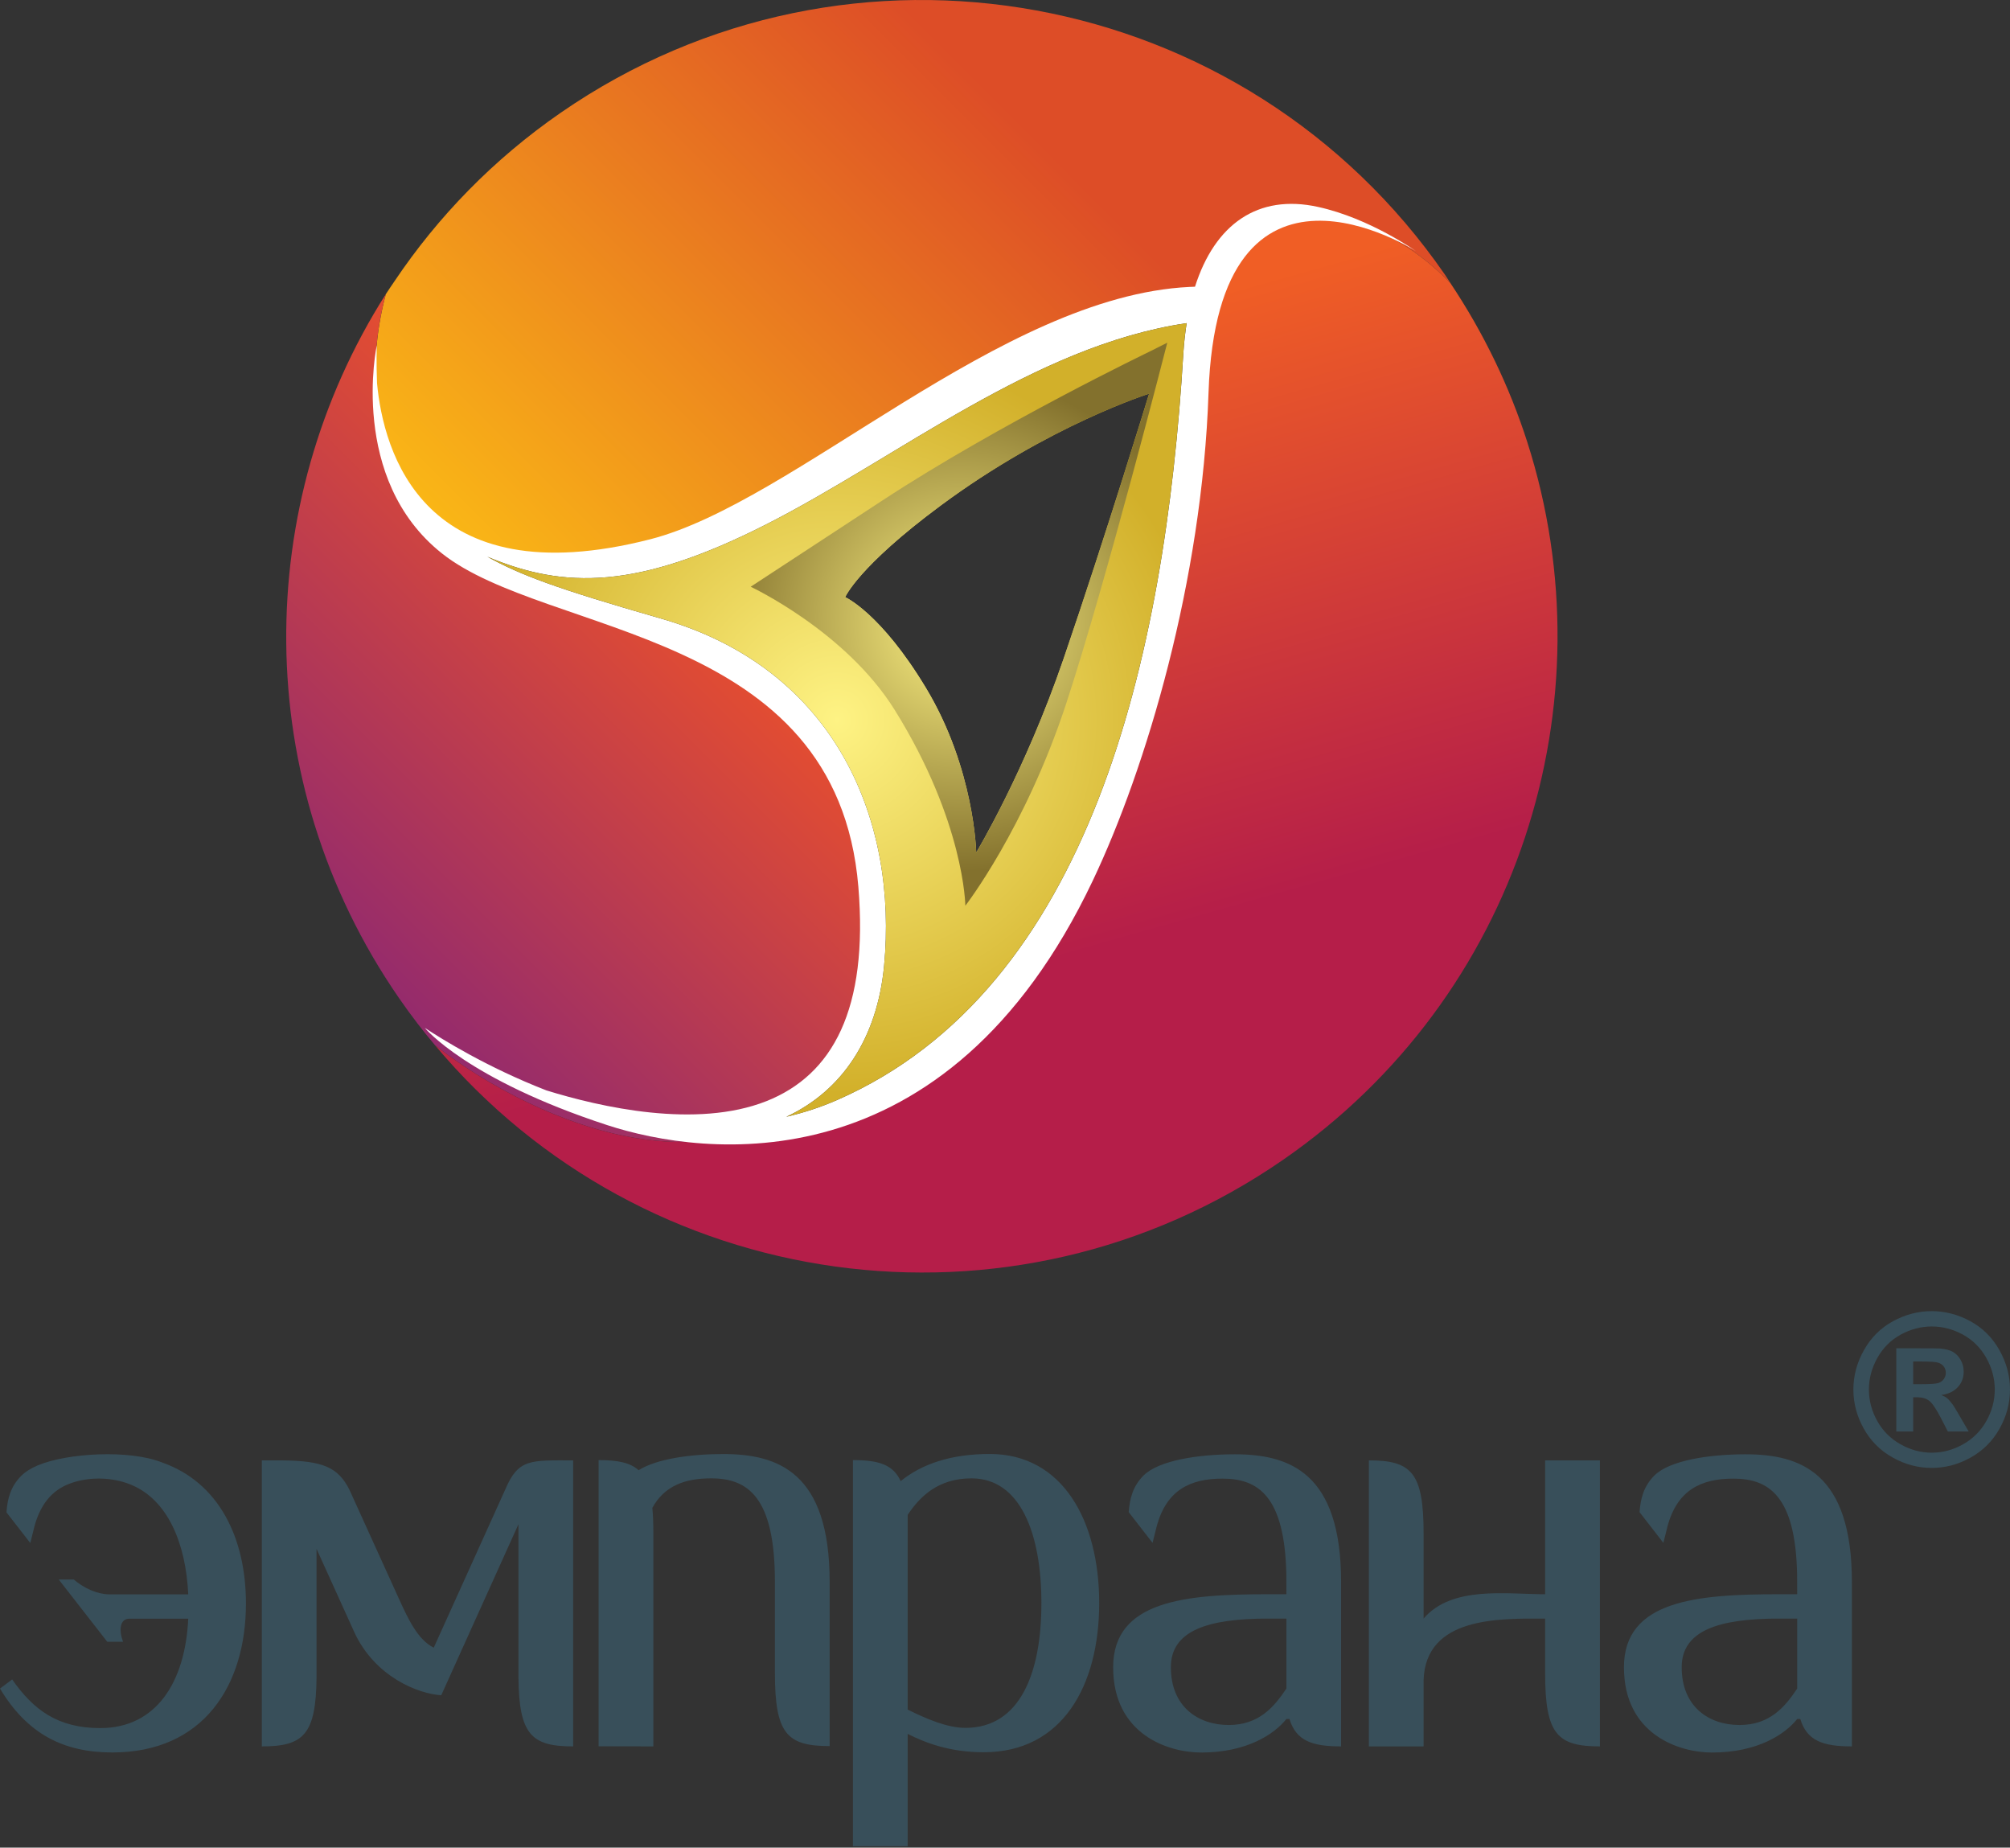 <?xml version="1.0" encoding="UTF-8"?> <svg xmlns="http://www.w3.org/2000/svg" width="1000" height="919" viewBox="0 0 1000 919" fill="none"><rect x="0" y="0" width="1000" height="919" fill="#333333" stroke="none"/> <path d="M718.898 136.657C619.643 -7.146 422.689 -43.231 278.953 56.083C245.41 79.266 217.817 107.823 196.356 139.747C194.882 141.936 193.362 144.104 191.947 146.325C186.937 165.262 185.186 185.19 188.481 205.608C190.9 220.646 195.678 233.052 202.255 243.412C202.417 243.674 202.585 243.934 202.75 244.196C203.971 246.076 205.228 247.914 206.575 249.65C207.429 250.769 208.366 251.829 209.286 252.9C210.263 254.024 211.206 255.19 212.238 256.251C213.236 257.278 214.346 258.221 215.419 259.196C221.538 264.816 228.415 269.568 236.136 273.318C237.329 273.893 238.516 274.474 239.743 275.012C279.006 292.244 315.64 293.298 380.817 260.24C447.958 226.223 516.512 169.332 593.975 159.371C607.645 96.077 672.896 91.166 721.517 140.668C720.623 139.337 719.803 137.978 718.898 136.657Z" fill="url(#paint0_linear_1408_206)"></path> <path d="M328.342 307.81C264.491 289.491 264.472 290.375 236.126 273.319C211.182 261.205 193.988 239.919 188.471 205.609C185.176 185.191 186.927 165.263 191.936 146.326C125.692 250.429 123.962 388.389 198.425 496.33C201.435 500.692 204.544 504.943 207.73 509.104C210.551 512.79 213.469 516.364 216.422 519.891C234.686 534.092 253.022 544.239 268.776 551.271C302.022 566.09 331.185 570.347 355.607 566.942C403.699 560.236 433.339 523.726 439.095 478.964C447.511 413.207 416.472 333.086 328.342 307.81Z" fill="url(#paint1_linear_1408_206)"></path> <path d="M759.86 219.937C751.056 192.472 738.291 165.8 721.502 140.668C672.88 91.165 607.629 96.077 593.959 159.37C592.724 165.091 591.915 171.292 591.575 177.972C580.97 385.783 518.253 559.452 372.545 566.813C366.836 567.101 361.196 567.101 355.602 566.941C331.179 570.345 302.016 566.089 268.77 551.27C253.017 544.238 234.681 534.091 216.417 519.889C320.08 643.771 502.877 670.543 638.376 576.871C755.826 495.732 801.317 349.273 759.86 219.937Z" fill="url(#paint2_linear_1408_206)"></path> <path d="M655.827 102.939C625.719 96.275 604.374 111.653 594.526 142.613C593.599 142.65 592.705 142.677 591.779 142.72C497.807 147.274 395.166 249.896 323.5 268.236C210.21 297.246 190.696 224.135 187.584 190.651C187.153 180.359 187.451 171.729 187.451 171.729C187.451 171.729 173.243 238.273 219.853 275.252C272.148 316.753 416.331 312.199 427.041 441.05C432.093 502.04 414.239 534.651 381.283 547.723C346.4 561.504 298.897 550.749 271.82 542.359C242.221 530.848 219.8 516.811 211.347 511.277C211.347 511.277 232.256 536.824 302.128 559.645C350.015 575.284 470.882 591.297 543.647 438.088C570.231 382.162 598.092 288.83 601.254 195.418C605.79 61.219 704.374 124.88 704.374 124.88C704.374 124.88 681.602 108.601 655.827 102.939ZM416.522 547.126C408.157 550.791 399.688 553.524 391.195 555.489C419.088 542.54 436.42 516.257 439.843 480.466C446.641 409.478 416.964 332.952 328.855 307.676C276.284 292.596 258.757 285.932 242.469 276.913C280.713 292.995 317.147 293.273 380.804 261.04C446.899 227.512 514.391 171.969 590.374 160.735C589.639 165.508 589.054 170.462 588.734 175.725C579.653 326.997 542.593 491.876 416.522 547.126Z" fill="white"></path> <path d="M242.459 276.915C258.747 285.934 276.274 292.597 328.845 307.678C416.955 332.954 446.631 409.479 439.833 480.467C436.41 516.259 419.078 542.541 391.185 555.491C399.678 553.525 408.147 550.792 416.512 547.127C542.583 491.877 579.643 326.998 588.725 175.726C589.044 170.463 589.629 165.509 590.364 160.736C514.381 171.971 446.889 227.514 380.794 261.041C317.137 293.274 280.703 292.997 242.459 276.915ZM467.859 251.559C522.046 211.384 571.691 195.819 571.691 195.819C571.691 195.819 550.483 265.271 529.244 327.371C509.92 383.878 485.671 424.085 485.671 424.085C485.671 424.085 484.889 382.376 460.647 342.169C438.125 304.796 420.494 297.034 420.494 297.034C420.494 297.034 426.685 282.082 467.859 251.559Z" fill="url(#paint3_radial_1408_206)"></path> <path d="M572.204 174.745C572.204 174.745 497.453 210.669 439.079 248.884C397.389 276.2 373.477 291.845 373.477 291.845C373.477 291.845 420.72 313.946 445.11 353.098C479.892 408.918 480.265 450.521 480.265 450.521C480.265 450.521 509.933 412.306 530.385 350.131C550.357 289.437 580.731 170.462 580.731 170.462L572.204 174.745ZM529.256 327.369C509.933 383.877 485.683 424.084 485.683 424.084C485.683 424.084 484.901 382.375 460.659 342.168C438.137 304.795 420.507 297.033 420.507 297.033C420.507 297.033 426.698 282.081 467.872 251.558C522.059 211.383 571.703 195.818 571.703 195.818C571.703 195.818 550.495 265.269 529.256 327.369Z" fill="url(#paint4_radial_1408_206)"></path> <path fill-rule="evenodd" clip-rule="evenodd" d="M412.757 786.76C412.757 732.287 387.052 723.242 359.808 723.242C343.87 723.242 326.751 725.576 317.707 731.286C313.481 727.429 307.077 726.258 297.815 726.258V868.612L325.053 868.666V762.576C325.053 757.814 324.894 753.606 324.548 750.005C330.578 739.042 340.789 735.334 353.772 735.334C371.924 735.334 385.53 744.39 385.53 786.76V787.111C385.53 802.144 385.53 817.176 385.53 832.187C385.53 862.444 391.571 868.506 412.757 868.506V832.187V798.436C412.757 794.548 412.757 790.659 412.757 786.76ZM140.185 726.396C137.29 726.396 134.011 726.396 130.253 726.396C130.253 773.826 130.253 821.235 130.253 868.666C150.954 868.666 157.193 862.87 157.481 834.414V770.406L176.276 811.86C186.518 834.063 208.034 842.511 219.522 843.224L257.939 758.154V834.414C258.211 862.87 264.459 868.666 285.146 868.666C285.146 821.235 285.146 773.826 285.146 726.396C263.879 726.396 257.864 725.416 251.28 741.087L215.79 819.562C207.848 815.567 203.121 805.457 198.405 795.081L173.87 741.056C168.201 729.752 160.552 726.577 140.185 726.396ZM80.529 727.398C64.261 720.963 33.51 722.689 18.727 728.91C15.507 730.285 12.696 731.978 10.578 734.088C5.27 739.394 3.7 745.445 3.221 752.252L15.07 767.498C15.932 764.057 17.056 759.529 17.178 759.05C18.871 752.913 21.383 748.225 24.582 744.71C27.255 741.79 30.374 739.702 33.946 738.254C43.389 734.407 55.515 734.546 64.964 738.413C83.398 745.871 92.453 767.498 93.656 793.045H54.275C48.27 792.939 41.707 789.946 36.709 785.652H29.224L53.349 816.601H61.216C59.114 811.061 59.471 805.137 64.416 805.137H93.656C92.149 836.896 77.644 859.557 49.868 859.557C28.692 859.557 16.635 850.48 6.053 835.362L0 839.89C13.59 862.572 31.737 871.68 55.883 871.68C101.215 871.68 122.358 838.377 122.358 797.562C122.358 765.037 108.933 737.327 80.529 727.398ZM768.725 832.315C768.725 862.572 774.772 868.666 795.968 868.666V832.315V815.035V726.396H768.725V792.982C749.519 792.982 722.317 788.624 708.254 805.084V762.704C708.254 732.426 702.196 726.396 681.031 726.396C681.031 768.638 681.031 826.392 681.031 868.666H708.254V835.788C709.212 803.859 746.42 805.084 768.725 805.084V832.315ZM451.579 918.344V862.444C460.66 867.025 472.75 871.574 489.4 871.574C528.704 871.574 546.866 838.249 546.866 797.381C546.866 756.514 528.704 723.211 492.434 723.211C473.143 723.211 458.654 728.165 448.098 736.709C444.318 728.452 437.068 726.258 424.346 726.258V918.344H451.579ZM451.579 753.499C457.648 744.39 466.708 735.334 483.342 735.334C507.518 735.334 518.11 762.576 518.11 797.381C518.11 832.187 507.518 859.45 480.297 859.45C471.243 859.45 460.66 854.869 451.579 850.341C451.579 818.061 451.579 785.78 451.579 753.499ZM921.339 786.92C921.339 732.426 895.671 723.37 868.448 723.37C850.254 723.37 830.622 726.396 823.074 733.928C817.761 739.255 816.186 745.349 815.696 752.146L827.545 767.424C828.419 763.95 829.547 759.401 829.674 758.943C834.593 741.056 846.411 735.473 862.369 735.473C879.957 735.473 893.276 743.996 894.085 783.031C894.128 784.31 894.128 791.639 894.128 792.982H885.068C844.239 792.982 807.935 795.975 807.935 829.3C807.935 862.604 835.147 871.713 851.766 871.713C874.496 871.713 888.091 862.604 894.128 855.029H895.671C898.971 865.992 907.148 868.666 921.339 868.666C921.339 841.371 921.339 814.161 921.339 786.92ZM894.128 839.89C888.091 848.967 880.543 858.022 865.414 858.022C850.254 858.022 836.659 848.967 836.659 829.3C836.659 811.146 854.832 805.084 885.068 805.084H894.128C894.128 818.689 894.128 826.264 894.128 839.89ZM667.212 786.92C667.212 732.426 641.523 723.37 614.3 723.37C596.159 723.37 576.474 726.396 568.915 733.928C563.623 739.255 562.037 745.349 561.548 752.146L573.408 767.424C574.27 763.95 575.398 759.401 575.537 758.943C580.476 741.056 592.23 735.473 608.231 735.473C625.819 735.473 639.138 743.996 639.968 783.031C639.968 784.31 640 791.639 640 792.982H630.908C590.09 792.982 553.808 795.975 553.808 829.3C553.808 862.604 580.998 871.713 597.639 871.713C620.336 871.713 633.942 862.604 640 855.029H641.523C644.834 865.992 653.01 868.666 667.212 868.666C667.212 841.371 667.212 814.161 667.212 786.92ZM640 839.89C633.942 848.967 626.373 858.022 611.287 858.022C596.159 858.022 582.52 848.967 582.52 829.3C582.52 811.146 600.651 805.084 630.908 805.084H640C640 818.689 640 826.264 640 839.89Z" fill="#384F5A"></path> <path d="M951.826 677.203H955.232C960.024 677.203 963.026 677.399 964.239 677.794C965.464 678.177 966.401 678.828 967.061 679.722C967.731 680.623 968.062 681.65 968.062 682.807C968.062 683.989 967.721 685.055 967.029 685.987C966.369 686.924 965.432 687.574 964.271 687.947C963.09 688.314 960.088 688.501 955.232 688.501H951.826V677.203ZM951.826 712.03V695.021H954.019C956.361 695.021 958.288 695.602 959.821 696.774C961.343 697.951 963.271 700.785 965.613 705.302L969.073 712.03H979.453L974.577 703.682C972.842 700.721 971.82 699.037 971.511 698.638C970.318 697.077 969.392 696.012 968.711 695.458C968.04 694.904 967.071 694.382 965.815 693.902C969.35 693.396 972.086 692.081 974.034 689.961C975.982 687.84 976.962 685.284 976.962 682.295C976.962 680.127 976.44 678.146 975.418 676.366C974.375 674.587 973.086 673.256 971.543 672.398C970.01 671.53 967.827 670.981 965.048 670.741C964.112 670.672 959.693 670.645 951.826 670.645H943.437V712.03H951.826ZM976.536 663.816C981.465 666.501 985.341 670.347 988.172 675.37C990.994 680.404 992.42 685.651 992.42 691.149C992.42 696.619 991.026 701.823 988.257 706.783C985.479 711.737 981.614 715.604 976.674 718.384C971.745 721.171 966.55 722.571 961.088 722.571C955.669 722.571 950.474 721.171 945.523 718.384C940.562 715.604 936.708 711.737 933.951 706.783C931.182 701.823 929.809 696.619 929.809 691.149C929.809 685.651 931.215 680.404 934.046 675.37C936.879 670.347 940.754 666.501 945.672 663.816C950.591 661.137 955.722 659.789 961.088 659.789C966.454 659.789 971.596 661.137 976.536 663.816ZM941.797 657.169C935.665 660.513 930.842 665.308 927.34 671.561C923.826 677.799 922.08 684.335 922.08 691.149C922.08 697.94 923.794 704.412 927.233 710.576C930.672 716.733 935.473 721.538 941.637 724.979C947.78 728.431 954.253 730.146 961.035 730.146C967.816 730.146 974.279 728.431 980.443 724.979C986.597 721.538 991.398 716.733 994.837 710.576C998.286 704.412 1000 697.94 1000 691.149C1000 684.335 998.244 677.799 994.741 671.561C991.228 665.308 986.405 660.513 980.273 657.169C974.13 653.834 967.721 652.161 961.035 652.161C954.36 652.161 947.94 653.834 941.797 657.169Z" fill="#384F5A"></path> <defs> <linearGradient id="paint0_linear_1408_206" x1="275.523" y1="319.582" x2="592.52" y2="2.805" gradientUnits="userSpaceOnUse"> <stop stop-color="#FAB716"></stop> <stop offset="0.775" stop-color="#DD4D27"></stop> <stop offset="1" stop-color="#DD4D27"></stop> </linearGradient> <linearGradient id="paint1_linear_1408_206" x1="172.747" y1="471.774" x2="407.3" y2="237.384" gradientUnits="userSpaceOnUse"> <stop stop-color="#952B6C"></stop> <stop offset="0.83" stop-color="#EF5228"></stop> <stop offset="1" stop-color="#EF5228"></stop> </linearGradient> <linearGradient id="paint2_linear_1408_206" x1="422.913" y1="138.115" x2="519.299" y2="479.635" gradientUnits="userSpaceOnUse"> <stop stop-color="#F05E25"></stop> <stop offset="0.159" stop-color="#F05E25"></stop> <stop offset="1" stop-color="#B51E49"></stop> </linearGradient> <radialGradient id="paint3_radial_1408_206" cx="0" cy="0" r="1" gradientUnits="userSpaceOnUse" gradientTransform="translate(416.412 358.113) scale(185.961 186.091)"> <stop stop-color="#FEF384"></stop> <stop offset="1" stop-color="#D2B02A"></stop> </radialGradient> <radialGradient id="paint4_radial_1408_206" cx="0" cy="0" r="1" gradientUnits="userSpaceOnUse" gradientTransform="translate(477.103 310.488) scale(123.125 123.211)"> <stop stop-color="#FEF384"></stop> <stop offset="1" stop-color="#83712D"></stop> </radialGradient> </defs> </svg> 